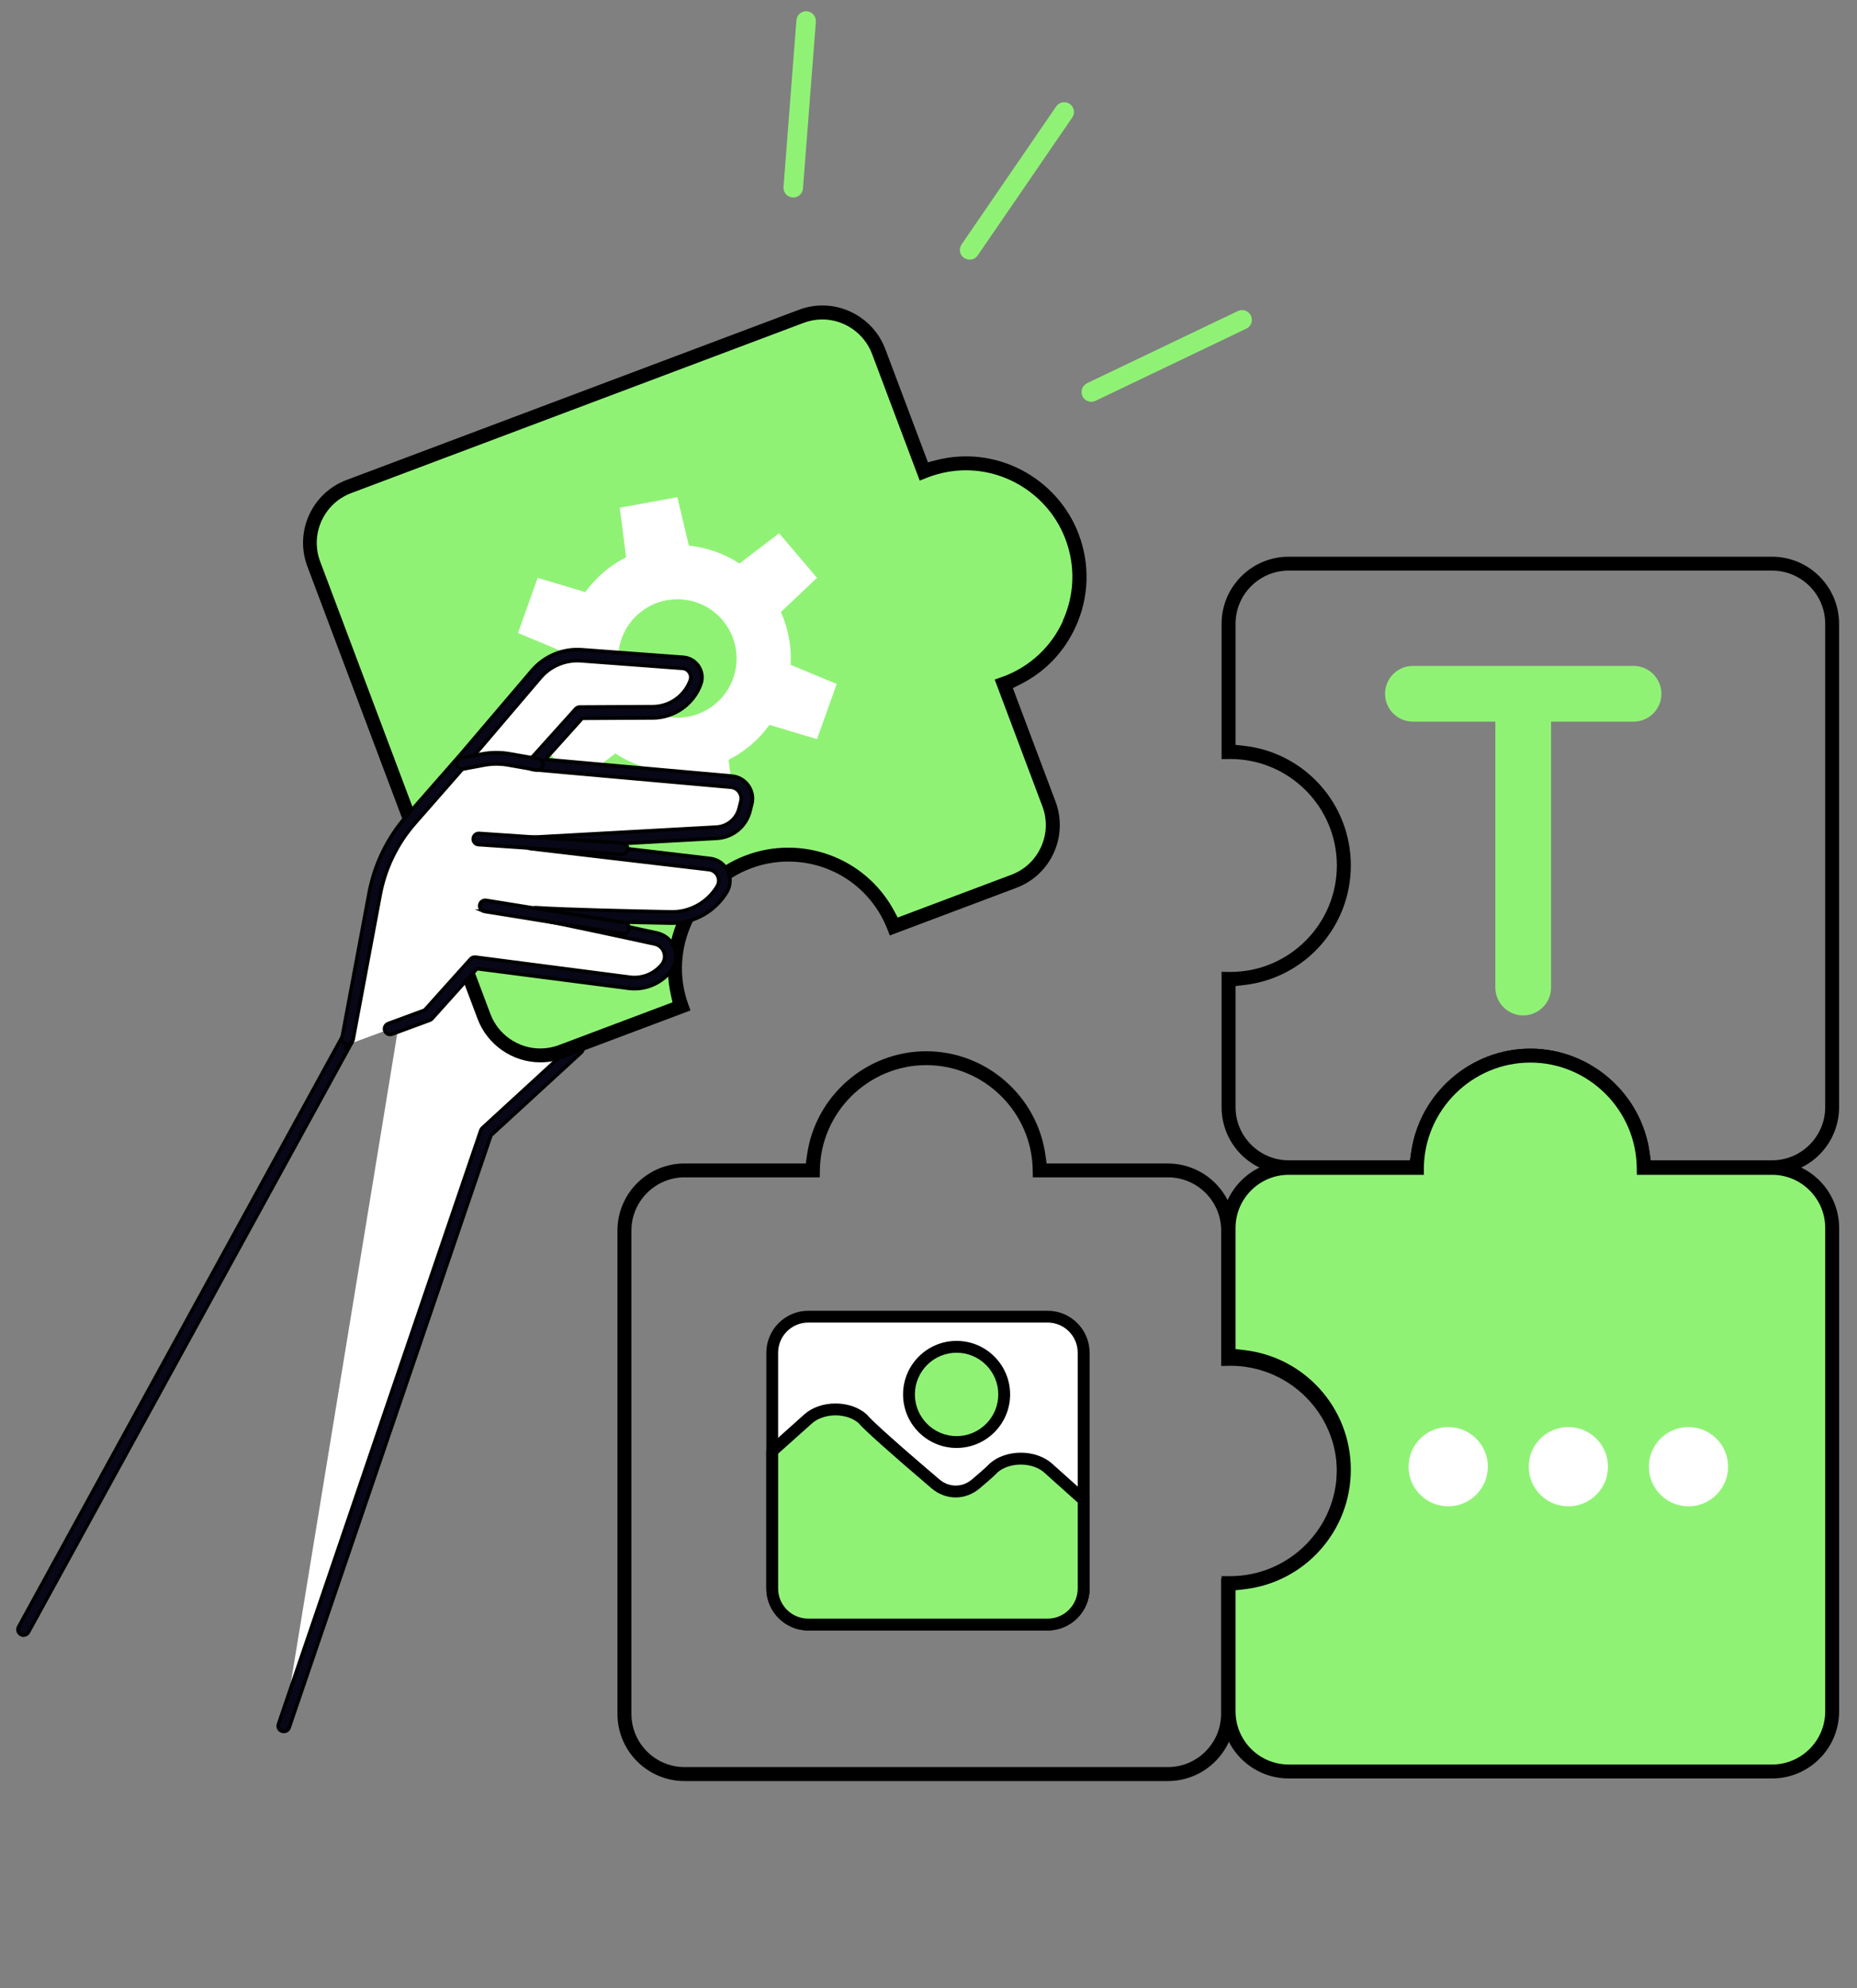 <?xml version="1.0" encoding="UTF-8"?>
<svg id="LAYER" xmlns="http://www.w3.org/2000/svg" viewBox="0 0 400 428.17">
  <rect x="0" y="0" width="400" height="428.17" fill="#808080" stroke="none"/>
  <defs>
    <style>
      .cls-1 {
        fill: #080717;
      }

      .cls-1, .cls-2 {
        stroke: #000;
        stroke-miterlimit: 10;
        stroke-width: .75px;
      }

      .cls-3 {
        fill: #90f275;
      }

      .cls-3, .cls-4, .cls-5 {
        stroke-width: 0px;
      }

      .cls-4 {
        fill: #000;
      }

      .cls-2, .cls-5 {
        fill: #fff;
      }
    </style>
  </defs>
  <g>
    <polyline class="cls-2" points="61.13 371.7 104.7 243.84 124.4 225.77 89.87 196.37"/>
    <path class="cls-1" d="M4.65,352.1c-.06-.02-.12-.05-.17-.08-.59-.33-.8-1.07-.47-1.65l84.79-154.59c.18-.32.49-.54.85-.6.36-.06.73.03,1,.27l34.53,29.4c.26.23.42.55.43.9,0,.35-.14.68-.39.92l-19.46,17.86-43.47,127.56c-.22.64-.91.98-1.54.76-.68-.19-.98-.91-.76-1.54l43.57-127.86c.07-.19.18-.37.33-.51l18.68-17.14-32.36-27.55L6.13,351.54c-.3.53-.93.75-1.48.55h0Z"/>
  </g>
  <path class="cls-3" d="M175.74,4.68l-2.78,35.91c-.03.38-.16.73-.36,1.03-.41.6-1.12.97-1.9.91-1.16-.09-2.02-1.1-1.93-2.26l2.78-35.91c.09-1.16,1.1-2.02,2.25-1.93,1.16.09,2.02,1.1,1.93,2.26Z"/>
  <path class="cls-3" d="M207.67,55.56c-.96-.65-1.2-1.96-.54-2.92l20.37-29.71c.66-.96,1.96-1.2,2.92-.55.96.66,1.2,1.96.55,2.92l-20.37,29.71c-.66.96-1.96,1.2-2.92.54Z"/>
  <path class="cls-3" d="M234.15,82.53l32.49-15.54c1.05-.5,2.3-.06,2.8.99.34.7.25,1.5-.16,2.1-.2.29-.48.54-.82.7l-32.49,15.55c-1.05.5-2.3.06-2.8-.99-.5-1.04-.06-2.3.99-2.8Z"/>
  <path class="cls-4" d="M251.57,250.58h-26.13l-.24-1.73c-1.74-12.79-12.78-22.44-25.69-22.44s-23.95,9.65-25.69,22.44l-.24,1.73h-26.13c-7.97,0-14.45,6.48-14.45,14.45v104.11c0,7.97,6.48,14.45,14.45,14.45h104.11c7.97,0,14.45-6.48,14.45-14.45v-26.08l1.79-.19c13.2-1.41,23.16-12.49,23.16-25.78s-9.96-24.37-23.16-25.78l-1.79-.19v-26.08c0-7.97-6.48-14.45-14.45-14.45ZM287.97,317.08c0,12.64-10.29,22.93-22.93,22.93l-2.02-.03v29.15c0,6.31-5.14,11.45-11.45,11.45h-104.11c-6.31,0-11.45-5.13-11.45-11.45v-104.11c0-6.31,5.14-11.45,11.45-11.45h29.12l.02-1.48c.13-12.51,10.42-22.69,22.93-22.69s22.79,10.18,22.92,22.69l.02,1.48h29.12c6.31,0,11.45,5.14,11.45,11.45v29.17l1.97-.04c12.69,0,22.98,10.28,22.98,22.93Z"/>
  <path class="cls-3" d="M199.49,101.36c-.16.06-.32.13-.48.19l-9.73-25.86c-2.52-6.7-9.99-10.08-16.68-7.56l-97.44,36.66c-6.69,2.52-10.08,9.99-7.56,16.68l36.66,97.44c2.52,6.69,9.99,10.08,16.68,7.56l25.86-9.73c-4.5-12.54,1.88-26.41,14.38-31.11,12.51-4.71,26.45,1.52,31.33,13.91l25.86-9.73c6.69-2.52,10.08-9.99,7.56-16.68l-9.74-25.87c.16-.06.33-.11.49-.17,12.63-4.75,19.01-18.84,14.26-31.47-4.75-12.63-18.84-19.01-31.47-14.26Z"/>
  <path class="cls-4" d="M232.37,115.09c-3.78-10.05-13.53-16.8-24.27-16.8-2.19,0-4.37.28-6.48.83l-1.74.45-9.19-24.41c-2.11-5.6-7.54-9.37-13.52-9.37-1.74,0-3.45.31-5.09.93l-97.44,36.66c-3.61,1.36-6.48,4.04-8.07,7.56-1.59,3.52-1.72,7.44-.36,11.06l36.66,97.44c2.11,5.6,7.54,9.36,13.53,9.36,1.74,0,3.45-.31,5.08-.93l27.25-10.25-.5-1.39c-4.21-11.72,1.85-24.82,13.5-29.2,2.6-.98,5.32-1.47,8.07-1.47,9.48,0,17.86,5.71,21.33,14.54l.54,1.37,27.25-10.25c3.61-1.36,6.48-4.04,8.07-7.56,1.59-3.52,1.72-7.44.36-11.05l-9.18-24.41,1.61-.81c5.33-2.67,9.46-6.98,11.94-12.45h0c2.86-6.31,3.09-13.35.65-19.84ZM228.98,133.69c-2.53,5.58-7.08,9.84-12.82,12h-.04s-1.86.67-1.86.67l10.27,27.3c1.08,2.86.97,5.97-.29,8.75-1.26,2.79-3.54,4.92-6.4,5.99l-24.47,9.21-.83-1.53c-4.51-8.34-13.24-13.52-22.77-13.52-3.12,0-6.19.56-9.13,1.67-12.02,4.52-18.97,17.4-16.16,29.94l.38,1.7-24.47,9.21c-1.29.49-2.65.73-4.03.73-4.74,0-9.05-2.98-10.72-7.42l-36.67-97.44c-1.08-2.87-.97-5.98.29-8.76,1.26-2.78,3.53-4.91,6.39-5.99l97.44-36.66c1.3-.49,2.66-.74,4.03-.74,4.74,0,9.04,2.98,10.72,7.42l10.27,27.29,1.83-.73c2.64-.99,5.35-1.49,8.11-1.49,9.49,0,18.12,5.97,21.46,14.86,2.16,5.73,1.95,11.96-.58,17.54Z"/>
  <path class="cls-4" d="M329.64,228.85c12.45,0,22.73,10.13,22.92,22.58l.02,1.48h29.11c7.97,0,14.45-6.48,14.45-14.45v-104.11c0-7.97-6.48-14.45-14.45-14.45h-104.11c-7.97,0-14.45,6.48-14.45,14.45v29.14l1.88-.02c12.66,0,22.95,10.29,22.95,22.93s-10.29,22.93-22.93,22.93l-1.9-.03v29.16c0,7.97,6.48,14.45,14.45,14.45h29.11l.02-1.48c.19-12.45,10.47-22.57,22.92-22.57ZM303.97,248.18l-.24,1.72h-26.14c-6.31,0-11.45-5.14-11.45-11.45v-26.09l1.78-.2c13.14-1.46,23.05-12.54,23.05-25.77s-9.91-24.31-23.05-25.77l-1.78-.2v-26.08c0-6.32,5.14-11.45,11.45-11.45h104.11c6.31,0,11.45,5.14,11.45,11.45v104.11c0,6.31-5.14,11.45-11.45,11.45h-26.14l-.24-1.72c-1.79-12.73-12.83-22.33-25.67-22.33s-23.88,9.6-25.67,22.33Z"/>
  <path class="cls-3" d="M381.7,251.52h-27.63c-.14-13.37-11.02-24.17-24.42-24.17s-24.28,10.8-24.42,24.17h-27.63c-7.15,0-12.95,5.8-12.95,12.95v27.64c.13,0,.27-.01.4-.01,13.49,0,24.43,10.94,24.43,24.43s-10.94,24.43-24.43,24.43c-.13,0-.27,0-.4,0v27.63c0,7.15,5.8,12.95,12.95,12.95h104.11c7.15,0,12.95-5.8,12.95-12.95v-104.11c0-7.15-5.8-12.95-12.95-12.95Z"/>
  <path class="cls-4" d="M277.59,383.03h104.11c7.97,0,14.45-6.48,14.45-14.45v-104.11c0-7.97-6.48-14.45-14.45-14.45h-26.13l-.24-1.73c-1.74-12.79-12.79-22.44-25.69-22.44s-23.95,9.65-25.69,22.44l-.24,1.73h-26.13c-7.97,0-14.45,6.48-14.45,14.45v29.18l1.84-.05c12.7,0,22.99,10.29,22.99,22.93s-10.32,22.93-23,22.93h-1.83s0,29.12,0,29.12c0,7.97,6.48,14.45,14.45,14.45ZM266.14,342.5l1.78-.2c13.14-1.46,23.05-12.54,23.05-25.77s-9.91-24.31-23.05-25.77l-1.78-.2v-26.09c0-6.31,5.14-11.45,11.45-11.45h29.11v-1.48c.15-12.51,10.43-22.69,22.94-22.69s22.79,10.18,22.92,22.69l.02,1.48h29.12c6.31,0,11.45,5.14,11.45,11.45v104.11c0,6.31-5.14,11.45-11.45,11.45h-104.11c-6.31,0-11.45-5.14-11.45-11.45v-26.08Z"/>
  <path class="cls-5" d="M123.61,151.83l-7.78,7.36,8.16,9.6,8.54-6.51c3.31,2.17,7.06,3.46,10.9,3.85l2.48,10.43,12.4-2.27-1.37-10.65c1.68-.85,3.28-1.9,4.78-3.17,1.54-1.31,2.88-2.77,4.01-4.34l10.26,3.06,4.23-11.87-9.92-4.14c.21-3.85-.47-7.75-2.1-11.37l7.78-7.36-8.16-9.6-8.54,6.52c-3.31-2.17-7.06-3.46-10.9-3.86l-2.48-10.43-12.4,2.27,1.37,10.66c-1.68.85-3.29,1.9-4.78,3.17-1.54,1.31-2.88,2.77-4.01,4.34l-10.27-3.06-4.23,11.87,9.92,4.14c-.22,3.85.47,7.75,2.1,11.37ZM137.67,132.09c5.37-4.55,13.42-3.89,17.97,1.48,4.55,5.37,3.89,13.42-1.48,17.97-5.37,4.55-13.42,3.89-17.97-1.48-4.55-5.37-3.89-13.42,1.48-17.97Z"/>
  <path class="cls-3" d="M351.87,155.42h-47.53c-3.31,0-6-2.69-6-6s2.69-6,6-6h47.53c3.31,0,6,2.69,6,6s-2.69,6-6,6Z"/>
  <path class="cls-3" d="M328.1,218.69c-3.31,0-6-2.69-6-6v-62.67c0-3.31,2.69-6,6-6s6,2.69,6,6v62.67c0,3.31-2.69,6-6,6Z"/>
  <path class="cls-5" d="M320.48,315.88c0,4.71-3.82,8.54-8.53,8.54s-8.54-3.82-8.54-8.54,3.82-8.53,8.54-8.53,8.53,3.82,8.53,8.53Z"/>
  <path class="cls-5" d="M346.36,315.88c0,4.71-3.82,8.54-8.54,8.54s-8.53-3.82-8.53-8.54,3.82-8.53,8.53-8.53,8.54,3.82,8.54,8.53Z"/>
  <path class="cls-5" d="M372.23,315.88c0,4.71-3.82,8.54-8.53,8.54s-8.53-3.82-8.53-8.54,3.82-8.53,8.53-8.53,8.53,3.82,8.53,8.53Z"/>
  <g>
    <path class="cls-2" d="M92.16,218.61l10.1-11.25,33.3,4.32c2.72.35,5.45-.6,7.37-2.56l.31-.32c2.18-2.24,1.08-5.98-1.97-6.65-7.93-1.73-20.49-4.44-25.95-5.44,5.94.41,20.43.74,29.23.91,4.44.09,8.57-2.19,10.89-5.97l.05-.08c1.37-2.24-.04-5.15-2.65-5.46l-38.55-4.54,40.06-2.21c2.89-.16,5.34-2.19,6.03-5l.37-1.49c.54-2.17-.99-4.32-3.22-4.51l-42.61-3.79,9.95-11.06,15.75-.08c4.09-.02,7.74-2.58,9.17-6.41v-.02c.73-1.97-.62-4.08-2.71-4.23l-21.88-1.63c-3.69-.27-7.28,1.23-9.68,4.04l-15.39,18.07-11.65,13.29c-4.04,4.61-6.74,10.23-7.82,16.26l-5.75,32.18"/>
    <path class="cls-1" d="M74.44,224.86c-.54-.2-.88-.77-.77-1.35l5.78-30.91c1.12-6.25,3.92-12.08,8.11-16.85l11.65-13.29,15.38-18.06c2.64-3.1,6.64-4.77,10.7-4.47l21.88,1.62c1.38.1,2.6.83,3.35,1.99s.9,2.58.42,3.87c-1.59,4.3-5.73,7.2-10.3,7.22l-15.22.08-7.96,8.85,40.19,3.58c1.42.13,2.7.86,3.53,2.02.83,1.16,1.11,2.61.77,3.99l-.37,1.49c-.83,3.35-3.7,5.73-7.15,5.92l-26.03,1.43,24.59,2.9c1.64.19,3.05,1.19,3.77,2.68.72,1.48.64,3.21-.23,4.62-2.59,4.21-7.16,6.73-12,6.63-3.88-.08-9.19-.19-14.35-.33,3.84.82,7.82,1.68,11.35,2.45,1.86.4,3.3,1.74,3.84,3.55.55,1.83.08,3.75-1.26,5.13l-.31.32c-2.17,2.23-5.31,3.32-8.39,2.92l-32.67-4.23-9.67,10.77c-.13.15-.3.26-.48.33l-8.14,3c-.63.23-1.33-.09-1.56-.72-.23-.63.09-1.33.72-1.56l7.85-2.9,9.9-11.02c.27-.3.66-.44,1.06-.39l33.3,4.32c2.33.3,4.7-.52,6.34-2.21l.31-.32c.72-.74.97-1.76.68-2.73-.29-.96-1.05-1.67-2.03-1.88-7.3-1.59-20.38-4.42-25.91-5.43-.64-.12-1.07-.71-.99-1.35.08-.64.65-1.1,1.29-1.06,6,.41,20.85.75,29.17.91,3.98.08,7.74-1.99,9.83-5.4.48-.78.52-1.62.16-2.36-.36-.75-1.05-1.23-1.87-1.33l-38.55-4.54c-.63-.08-1.09-.61-1.07-1.24s.52-1.14,1.15-1.18l40.06-2.21c2.37-.13,4.35-1.77,4.92-4.08l.37-1.49c.17-.69.03-1.42-.38-2-.41-.58-1.06-.95-1.77-1.01l-42.61-3.79c-.46-.04-.85-.34-1.02-.77-.17-.43-.08-.92.23-1.26l9.95-11.06c.23-.25.55-.4.9-.4l15.75-.08c3.57-.02,6.8-2.28,8.03-5.62.22-.59.15-1.22-.18-1.74-.33-.52-.87-.84-1.49-.88l-21.88-1.63c-3.29-.24-6.53,1.11-8.67,3.62l-15.39,18.07-11.66,13.3c-3.9,4.44-6.5,9.86-7.54,15.67l-5.78,30.91c-.12.66-.75,1.1-1.41.98-.07-.01-.11,1.23-.17,1.21l-.05-1.25Z"/>
  </g>
  <path class="cls-1" d="M102.72,181.84c-.49-.18-.83-.67-.79-1.22.05-.67.63-1.18,1.29-1.13l30.86,2.09c.67.04,1.17.62,1.13,1.29-.05.67-.63,1.18-1.29,1.13l-30.86-2.09c-.12,0-.23-.03-.34-.07h0Z"/>
  <path class="cls-1" d="M104.11,196.24c-.53-.2-.87-.75-.78-1.33.11-.66.73-1.11,1.39-1l29.77,4.79c.66.1,1.11.73,1,1.39-.11.66-.73,1.11-1.39,1l-29.77-4.79c-.08-.01-.16-.03-.23-.06h0Z"/>
  <path class="cls-1" d="M99.03,165.59c-.39-.14-.69-.48-.77-.92-.12-.66.31-1.29.97-1.42l4.58-.86c2-.38,4.04-.39,6.05-.03l6.13,1.07c.66.12,1.1.74.99,1.41-.12.66-.74,1.1-1.41.99l-6.13-1.07c-1.72-.3-3.46-.29-5.18.03l-4.59.86c-.22.04-.45.02-.64-.05h0Z"/>
  <path class="cls-5" d="M174.1,283.57h51.55c4.29,0,7.76,3.48,7.76,7.76v50.79c0,4.29-3.48,7.76-7.76,7.76h-51.55c-4.29,0-7.77-3.48-7.77-7.77v-50.78c0-4.29,3.48-7.77,7.77-7.77Z"/>
  <path class="cls-4" d="M225.66,351.16h-51.55c-4.99,0-9.04-4.06-9.04-9.04v-50.78c0-4.98,4.06-9.04,9.04-9.04h51.55c4.98,0,9.04,4.06,9.04,9.04v50.78c0,4.99-4.06,9.04-9.04,9.04ZM174.1,284.84c-3.58,0-6.49,2.91-6.49,6.49v50.78c0,3.58,2.91,6.49,6.49,6.49h51.55c3.58,0,6.49-2.91,6.49-6.49v-50.78c0-3.58-2.91-6.49-6.49-6.49h-51.55Z"/>
  <path class="cls-3" d="M174.1,305.56c1.42-1.27,3.58-2.01,5.86-2.01s4.43.74,5.85,2.01c0,0,.8,1.36,15.68,14.02,2.62,2.23,6.14,2.17,8.66.06,3.29-2.76,3.88-3.47,3.88-3.47,1.42-1.27,3.58-2.01,5.86-2.01s4.43.74,5.86,2.01l7.68,6.87v19.08c0,4.28-3.48,7.77-7.76,7.77h-51.55c-4.28,0-7.77-3.48-7.77-7.77v-29.62l7.76-6.94Z"/>
  <path class="cls-4" d="M225.66,351.16h-51.55c-4.99,0-9.04-4.06-9.04-9.04v-29.62c0-.36.15-.71.43-.95l7.76-6.94c1.66-1.49,4.11-2.34,6.71-2.34s5.04.85,6.7,2.34c.14.13.17.11.23.26.33.38,2.62,2.84,15.42,13.73,1.04.89,2.26,1.35,3.54,1.35s2.46-.45,3.47-1.3c3.05-2.56,3.7-3.29,3.73-3.32.03-.04.08-.09.12-.12,1.66-1.49,4.11-2.34,6.71-2.34s5.04.85,6.71,2.34l7.68,6.87c.27.24.43.59.43.95v19.08c0,4.99-4.06,9.04-9.04,9.04ZM167.61,313.07v29.05c0,3.58,2.91,6.49,6.49,6.49h51.55c3.58,0,6.49-2.91,6.49-6.49v-18.51l-7.25-6.49c-1.18-1.06-3.06-1.69-5.01-1.69s-3.77.61-4.96,1.64c-.27.29-1.18,1.21-3.96,3.54-1.46,1.22-3.28,1.9-5.11,1.9s-3.69-.68-5.19-1.96c-8.82-7.51-14.61-12.68-15.77-14.1-1.19-1.02-3.02-1.62-4.93-1.62s-3.82.63-5.01,1.69l-7.34,6.56Z"/>
  <path class="cls-3" d="M195.8,300.32c0,5.66,4.59,10.25,10.26,10.25s10.26-4.59,10.26-10.25-4.59-10.26-10.26-10.26-10.26,4.59-10.26,10.26Z"/>
  <path class="cls-4" d="M206.05,311.85c-6.36,0-11.53-5.17-11.53-11.53s5.17-11.53,11.53-11.53,11.53,5.17,11.53,11.53-5.17,11.53-11.53,11.53ZM206.05,291.34c-4.95,0-8.98,4.03-8.98,8.98s4.03,8.98,8.98,8.98,8.98-4.03,8.98-8.98-4.03-8.98-8.98-8.98Z"/>
</svg>
